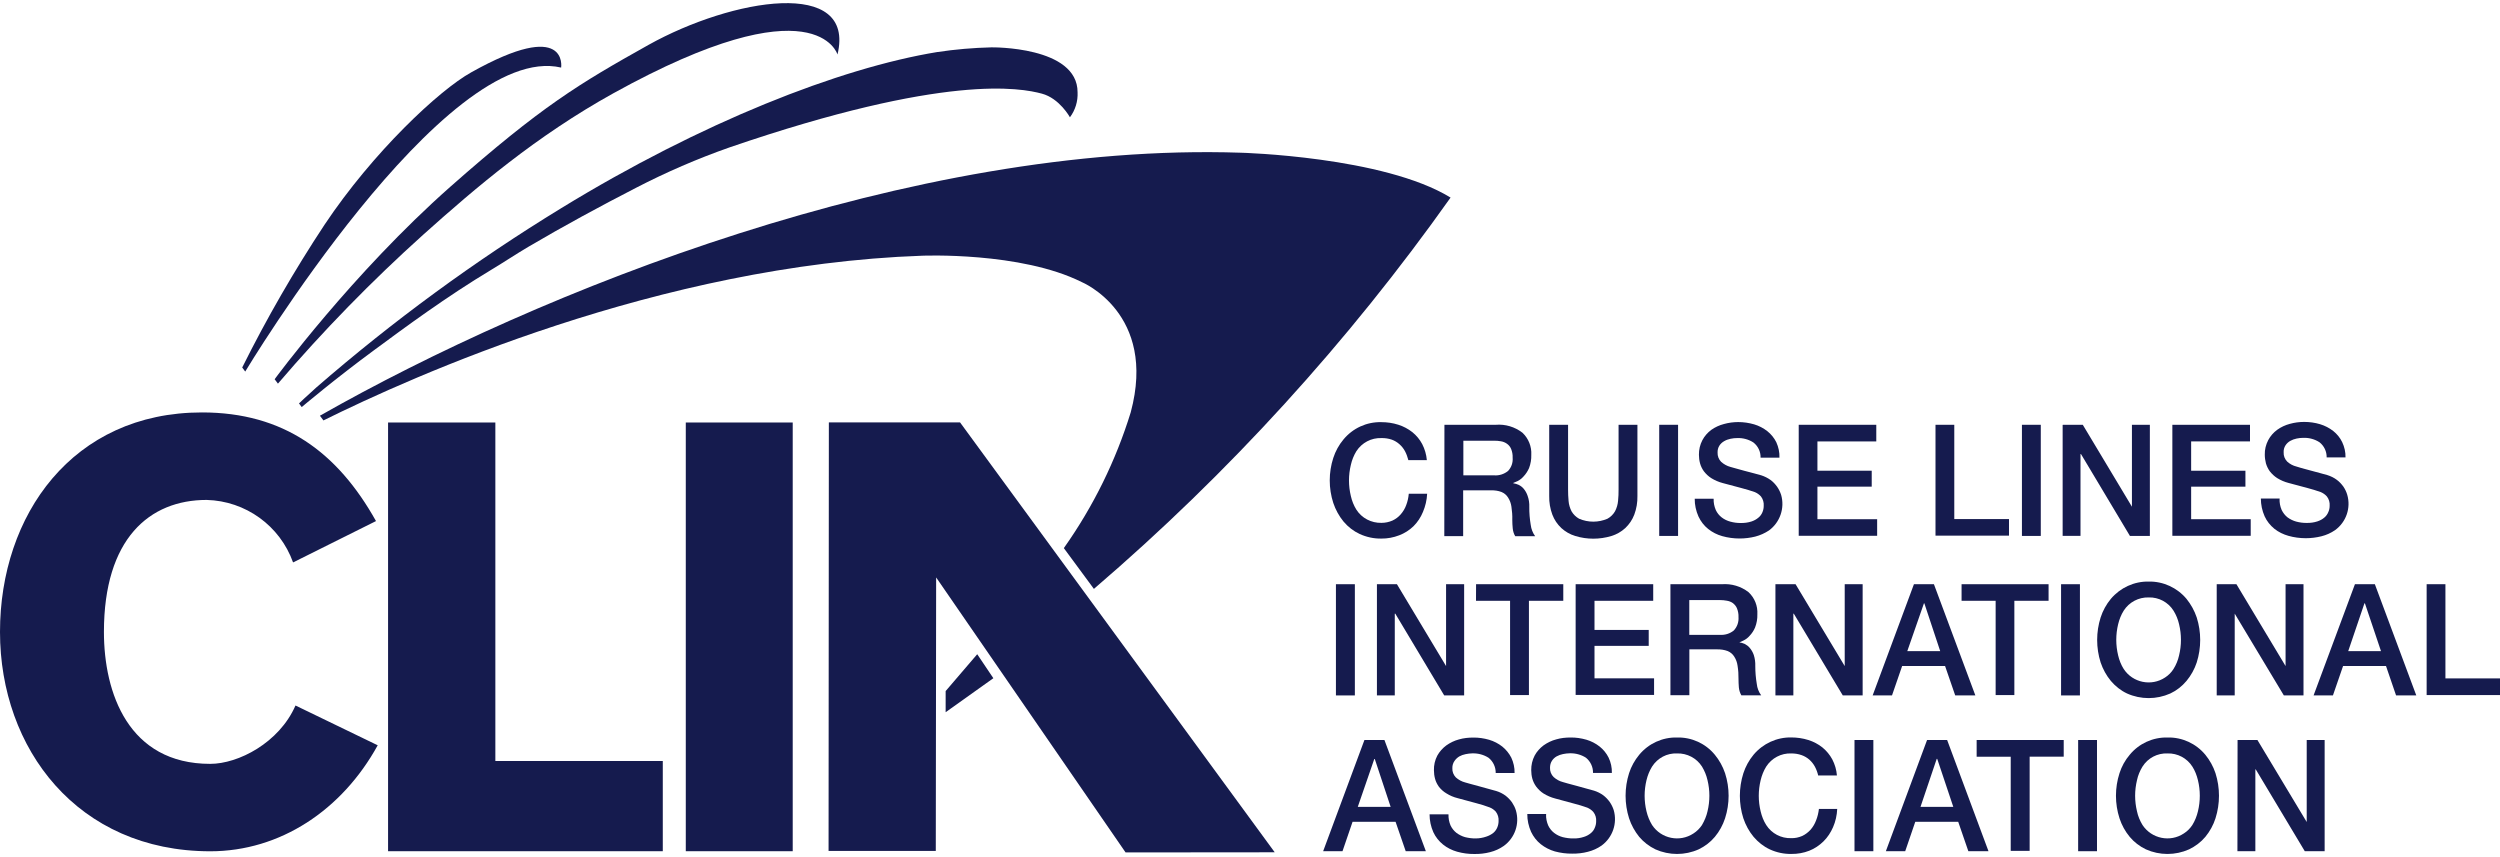 <?xml version="1.0" encoding="UTF-8"?>
<!DOCTYPE svg PUBLIC '-//W3C//DTD SVG 1.0//EN'
          'http://www.w3.org/TR/2001/REC-SVG-20010904/DTD/svg10.dtd'>
<svg height="12" viewBox="0 0 35 11.912" width="35" xmlns="http://www.w3.org/2000/svg" xmlns:xlink="http://www.w3.org/1999/xlink"
><g
  ><path d="M19.717,6.398c-0.011-0.043-0.026-0.085-0.047-0.125c-0.02-0.037-0.046-0.07-0.078-0.098 c-0.031-0.028-0.068-0.05-0.107-0.064c-0.047-0.016-0.096-0.023-0.145-0.022c-0.142-0.005-0.274,0.065-0.351,0.184 c-0.036,0.059-0.062,0.124-0.077,0.191c-0.035,0.144-0.035,0.293,0,0.437c0.015,0.067,0.041,0.132,0.077,0.19 c0.076,0.119,0.209,0.188,0.351,0.185c0.053,0,0.105-0.011,0.154-0.032c0.045-0.021,0.084-0.05,0.116-0.087 c0.033-0.038,0.06-0.082,0.077-0.13c0.02-0.052,0.031-0.104,0.036-0.159h0.257c-0.004,0.088-0.024,0.174-0.059,0.256 c-0.03,0.074-0.075,0.142-0.132,0.199c-0.058,0.056-0.126,0.099-0.2,0.127c-0.08,0.031-0.165,0.047-0.25,0.046 c-0.105,0.002-0.209-0.021-0.303-0.064c-0.088-0.041-0.165-0.101-0.227-0.175c-0.063-0.077-0.111-0.165-0.143-0.26 c-0.066-0.205-0.066-0.426,0-0.63c0.031-0.095,0.079-0.183,0.143-0.259c0.13-0.157,0.324-0.247,0.529-0.242 c0.08,0,0.16,0.011,0.238,0.036c0.071,0.022,0.138,0.058,0.197,0.104c0.057,0.046,0.104,0.103,0.138,0.167 c0.036,0.07,0.058,0.146,0.065,0.225h-0.262V6.398z" fill="#151b4e"
    /><path d="M20.222,5.903h0.719c0.134-0.011,0.267,0.029,0.373,0.111c0.085,0.08,0.131,0.194,0.124,0.311 c0.002,0.062-0.009,0.125-0.031,0.184c-0.02,0.044-0.045,0.084-0.078,0.118c-0.023,0.026-0.051,0.048-0.082,0.064 c-0.028,0.013-0.048,0.021-0.061,0.026v0.005c0.025,0.003,0.05,0.011,0.073,0.021c0.028,0.013,0.053,0.032,0.073,0.056 c0.024,0.029,0.043,0.063,0.055,0.1c0.018,0.05,0.025,0.103,0.023,0.155c-0.001,0.083,0.006,0.167,0.02,0.25 c0.007,0.058,0.028,0.112,0.062,0.159h-0.279c-0.02-0.033-0.031-0.071-0.035-0.11c-0.004-0.041-0.006-0.08-0.006-0.118 c0.002-0.062-0.003-0.123-0.012-0.184c-0.006-0.046-0.022-0.09-0.047-0.129c-0.021-0.035-0.054-0.062-0.092-0.078 c-0.047-0.018-0.098-0.025-0.148-0.023h-0.389v0.641h-0.264L20.222,5.903L20.222,5.903L20.222,5.903z M20.488,6.611h0.433 c0.069,0.005,0.138-0.018,0.192-0.062c0.047-0.05,0.07-0.117,0.064-0.186c0.002-0.042-0.006-0.083-0.021-0.121 c-0.012-0.029-0.031-0.054-0.058-0.073c-0.025-0.018-0.054-0.03-0.085-0.035c-0.031-0.006-0.064-0.008-0.098-0.008h-0.428V6.611z" fill="#151b4e"
    /><path d="M21.689,5.903h0.264v0.908c0,0.051,0.002,0.104,0.007,0.158c0.004,0.051,0.019,0.101,0.042,0.146 c0.025,0.043,0.062,0.079,0.105,0.103c0.127,0.055,0.271,0.055,0.398,0c0.045-0.025,0.082-0.062,0.106-0.105 c0.023-0.045,0.038-0.095,0.042-0.146c0.005-0.053,0.008-0.106,0.007-0.159V5.903h0.264v0.997c0.002,0.089-0.013,0.178-0.044,0.261 c-0.027,0.071-0.07,0.135-0.126,0.188c-0.056,0.051-0.122,0.089-0.194,0.111c-0.166,0.05-0.342,0.05-0.506,0 c-0.073-0.022-0.14-0.061-0.195-0.111c-0.056-0.053-0.099-0.116-0.126-0.188c-0.031-0.083-0.046-0.172-0.044-0.261V5.903 L21.689,5.903z" fill="#151b4e"
    /><path d="M23.229,5.903h0.264v1.556h-0.264V5.903z" fill="#151b4e"
    /><path d="M23.991,6.94C23.989,6.994,24,7.047,24.021,7.096c0.019,0.041,0.047,0.076,0.083,0.104 c0.035,0.027,0.076,0.047,0.121,0.059c0.048,0.013,0.098,0.02,0.148,0.019c0.05,0.001,0.1-0.006,0.147-0.021 c0.036-0.012,0.069-0.029,0.099-0.055c0.025-0.02,0.044-0.047,0.056-0.077c0.011-0.027,0.017-0.056,0.017-0.086 c0.004-0.048-0.01-0.095-0.038-0.132c-0.023-0.026-0.053-0.047-0.085-0.061c-0.062-0.021-0.123-0.041-0.188-0.057 c-0.07-0.018-0.158-0.041-0.262-0.07c-0.057-0.015-0.111-0.038-0.161-0.069c-0.04-0.025-0.074-0.058-0.103-0.095 c-0.024-0.033-0.043-0.071-0.054-0.111s-0.016-0.08-0.016-0.121c-0.001-0.071,0.015-0.141,0.048-0.204 c0.03-0.057,0.073-0.106,0.125-0.145c0.054-0.038,0.113-0.065,0.178-0.082c0.064-0.018,0.133-0.027,0.199-0.027 c0.076,0,0.15,0.011,0.223,0.032c0.067,0.02,0.129,0.052,0.184,0.095c0.053,0.042,0.096,0.095,0.126,0.155 c0.031,0.068,0.047,0.142,0.044,0.216h-0.264c0.002-0.083-0.035-0.161-0.1-0.212c-0.066-0.043-0.146-0.065-0.226-0.062 c-0.032,0-0.063,0.003-0.095,0.01s-0.061,0.017-0.088,0.033c-0.027,0.015-0.051,0.037-0.067,0.062 c-0.019,0.029-0.027,0.063-0.026,0.098c-0.002,0.048,0.016,0.096,0.05,0.13c0.037,0.033,0.081,0.058,0.13,0.071l0.064,0.018 l0.13,0.036l0.141,0.037l0.098,0.027c0.046,0.015,0.09,0.037,0.129,0.065c0.036,0.026,0.066,0.059,0.092,0.095 c0.024,0.035,0.043,0.073,0.056,0.114c0.053,0.185-0.016,0.384-0.17,0.497c-0.059,0.039-0.123,0.068-0.192,0.086 c-0.071,0.018-0.146,0.027-0.22,0.027c-0.082,0-0.163-0.011-0.242-0.033c-0.072-0.02-0.139-0.054-0.197-0.1 c-0.059-0.047-0.104-0.106-0.136-0.174c-0.035-0.078-0.054-0.164-0.053-0.25h0.262l0,0L23.991,6.94z" fill="#151b4e"
    /><path d="M25.182,5.903h1.086v0.233h-0.824v0.41h0.76v0.223h-0.76v0.456h0.836v0.232h-1.098V5.905V5.903z" fill="#151b4e"
    /><path d="M27.096,5.903h0.264v1.32h0.766v0.232h-1.029V5.903z" fill="#151b4e"
    /><path d="M28.305,5.903h0.266v1.556h-0.264V5.903l0,0H28.305z" fill="#151b4e"
    /><path d="M28.881,5.903h0.278l0.688,1.147l0,0V5.903h0.251v1.556h-0.279l-0.685-1.146h-0.007v1.145h-0.25 V5.906L28.881,5.903z" fill="#151b4e"
    /><path d="M30.413,5.903H31.5v0.233h-0.824v0.41h0.76v0.223h-0.76v0.456h0.834v0.232h-1.097V5.905V5.903z" fill="#151b4e"
    /><path d="M31.914,6.94c-0.002,0.054,0.008,0.106,0.029,0.155c0.02,0.041,0.047,0.076,0.082,0.104 c0.037,0.027,0.078,0.047,0.121,0.059c0.049,0.013,0.1,0.02,0.149,0.019c0.05,0.001,0.101-0.006,0.147-0.021 c0.037-0.012,0.07-0.029,0.1-0.055c0.024-0.02,0.043-0.047,0.055-0.077c0.012-0.027,0.018-0.056,0.018-0.086 c0.004-0.048-0.01-0.095-0.039-0.132c-0.023-0.026-0.053-0.047-0.086-0.061c-0.061-0.021-0.123-0.041-0.186-0.057 c-0.07-0.018-0.158-0.041-0.262-0.07c-0.058-0.015-0.112-0.038-0.162-0.069c-0.039-0.025-0.074-0.058-0.103-0.095 c-0.024-0.033-0.042-0.071-0.054-0.111c-0.01-0.04-0.016-0.08-0.016-0.121c-0.002-0.071,0.015-0.141,0.048-0.204 c0.03-0.057,0.073-0.106,0.126-0.145c0.053-0.038,0.113-0.066,0.177-0.083c0.065-0.018,0.132-0.027,0.2-0.027 c0.075,0,0.15,0.01,0.223,0.032c0.066,0.02,0.129,0.052,0.184,0.095c0.053,0.042,0.096,0.095,0.125,0.155 c0.032,0.067,0.049,0.141,0.047,0.215h-0.264c0.002-0.082-0.035-0.161-0.1-0.212c-0.066-0.043-0.146-0.065-0.226-0.062 c-0.032,0-0.063,0.003-0.095,0.01s-0.061,0.017-0.089,0.033c-0.026,0.015-0.05,0.037-0.066,0.062 c-0.019,0.029-0.028,0.063-0.026,0.098c-0.003,0.048,0.016,0.095,0.049,0.129c0.037,0.034,0.082,0.058,0.131,0.07l0.066,0.02 l0.129,0.035l0.141,0.038l0.098,0.027c0.047,0.015,0.09,0.036,0.129,0.065c0.035,0.025,0.066,0.059,0.092,0.094 c0.024,0.035,0.043,0.074,0.055,0.115c0.054,0.184-0.014,0.383-0.17,0.496c-0.058,0.04-0.123,0.069-0.191,0.086 c-0.072,0.018-0.146,0.027-0.219,0.027c-0.082,0-0.164-0.011-0.242-0.033c-0.072-0.02-0.14-0.053-0.199-0.1 c-0.057-0.047-0.104-0.105-0.135-0.173c-0.035-0.079-0.053-0.164-0.053-0.25h0.264L31.914,6.94z" fill="#151b4e"
    /><path d="M18.703,8.135h0.265v1.557h-0.265V8.135z" fill="#151b4e"
    /><path d="M19.275,8.135h0.282l0.688,1.146l0,0V8.135h0.253v1.557h-0.279l-0.685-1.145h-0.007v1.145h-0.25 V8.135l0,0H19.275z" fill="#151b4e"
    /><path d="M20.665,8.135h1.221v0.232h-0.481v1.32h-0.264v-1.32h-0.477L20.665,8.135L20.665,8.135L20.665,8.135 z" fill="#151b4e"
    /><path d="M22.059,8.135h1.086v0.232h-0.822v0.408h0.759v0.223h-0.759v0.455h0.834v0.232h-1.098V8.135 L22.059,8.135z" fill="#151b4e"
    /><path d="M23.387,8.135h0.719c0.134-0.01,0.267,0.029,0.373,0.111c0.086,0.08,0.131,0.193,0.124,0.311 c0.002,0.062-0.009,0.125-0.032,0.184c-0.018,0.043-0.045,0.084-0.077,0.117c-0.023,0.027-0.052,0.049-0.083,0.064 c-0.027,0.014-0.047,0.022-0.06,0.027l0,0c0.025,0.004,0.05,0.011,0.073,0.021c0.027,0.014,0.053,0.032,0.072,0.056 c0.025,0.029,0.044,0.063,0.057,0.1c0.016,0.05,0.023,0.103,0.021,0.155c0,0.084,0.007,0.167,0.021,0.25 c0.006,0.058,0.027,0.113,0.062,0.16h-0.278c-0.02-0.035-0.031-0.072-0.035-0.111c-0.003-0.041-0.005-0.08-0.005-0.118 c0.001-0.062-0.003-0.123-0.013-0.185c-0.006-0.045-0.021-0.089-0.047-0.129c-0.021-0.034-0.053-0.061-0.091-0.077 c-0.048-0.018-0.099-0.025-0.149-0.024h-0.388v0.642h-0.265V8.135L23.387,8.135L23.387,8.135z M23.65,8.844h0.433 c0.069,0.004,0.138-0.018,0.191-0.062c0.047-0.051,0.07-0.117,0.065-0.187c0.002-0.041-0.006-0.083-0.021-0.121 C24.307,8.445,24.286,8.42,24.261,8.4c-0.025-0.018-0.054-0.029-0.085-0.034c-0.032-0.006-0.064-0.009-0.098-0.009H23.65v0.488l0,0 V8.844z" fill="#151b4e"
    /><path d="M24.86,8.135h0.278l0.688,1.146l0,0V8.135h0.251v1.557h-0.278l-0.686-1.145h-0.006v1.145h-0.251 V8.135H24.86z" fill="#151b4e"
    /><path d="M26.795,8.135h0.28l0.58,1.557h-0.282l-0.142-0.412H26.63l-0.142,0.412h-0.271L26.795,8.135z M26.702,9.072h0.461l-0.222-0.669h-0.006L26.702,9.072z" fill="#151b4e"
    /><path d="M27.462,8.135h1.218v0.232h-0.479v1.32h-0.262v-1.32h-0.477L27.462,8.135L27.462,8.135L27.462,8.135 z" fill="#151b4e"
    /><path d="M28.855,8.135h0.264v1.557h-0.264V8.135z" fill="#151b4e"
    /><path d="M30.082,8.098c0.204-0.004,0.398,0.086,0.529,0.242c0.062,0.077,0.111,0.165,0.143,0.26 c0.065,0.205,0.065,0.426,0,0.631c-0.031,0.094-0.08,0.182-0.143,0.258c-0.062,0.074-0.139,0.135-0.227,0.176 c-0.193,0.086-0.413,0.086-0.605,0c-0.088-0.041-0.164-0.102-0.227-0.176c-0.063-0.076-0.111-0.164-0.143-0.258 c-0.065-0.205-0.065-0.426,0-0.631c0.031-0.095,0.079-0.183,0.143-0.26C29.684,8.184,29.878,8.094,30.082,8.098z M30.082,8.32 c-0.141-0.004-0.274,0.066-0.35,0.185c-0.037,0.059-0.062,0.124-0.078,0.19c-0.035,0.144-0.035,0.293,0,0.437 c0.016,0.067,0.041,0.132,0.078,0.19c0.127,0.193,0.387,0.246,0.579,0.119c0.048-0.031,0.088-0.071,0.118-0.119 c0.037-0.059,0.063-0.123,0.078-0.19c0.035-0.144,0.035-0.293,0-0.437c-0.015-0.066-0.041-0.131-0.078-0.19 C30.355,8.387,30.223,8.316,30.082,8.32L30.082,8.32L30.082,8.32z" fill="#151b4e"
    /><path d="M31.033,8.135h0.277l0.688,1.146l0,0V8.135h0.251v1.557h-0.275l-0.688-1.145l0,0v1.145h-0.252V8.135 l0,0H31.033z" fill="#151b4e"
    /><path d="M32.969,8.135h0.279l0.58,1.557h-0.283l-0.141-0.412h-0.601l-0.142,0.412h-0.271L32.969,8.135z M32.875,9.072h0.459l-0.225-0.669h-0.007L32.875,9.072z" fill="#151b4e"
    /><path d="M33.972,8.135h0.264v1.319h0.767v0.233h-1.03V8.135z" fill="#151b4e"
    /><path d="M19.102,10.316h0.28l0.58,1.557H19.68l-0.142-0.412h-0.602l-0.141,0.412h-0.271L19.102,10.316z M19.009,11.252h0.46l-0.222-0.67H19.24L19.009,11.252z" fill="#151b4e"
    /><path d="M20.279,11.357c-0.002,0.054,0.008,0.107,0.029,0.156c0.019,0.04,0.047,0.075,0.082,0.103 c0.037,0.027,0.078,0.048,0.121,0.06c0.049,0.012,0.1,0.019,0.149,0.018c0.05,0,0.101-0.009,0.147-0.025 c0.037-0.012,0.07-0.029,0.1-0.053c0.025-0.021,0.044-0.048,0.056-0.078c0.011-0.027,0.017-0.057,0.017-0.086 c0.004-0.047-0.01-0.095-0.039-0.133c-0.023-0.025-0.053-0.047-0.085-0.059c-0.062-0.023-0.123-0.043-0.187-0.059 c-0.068-0.018-0.155-0.041-0.259-0.07c-0.058-0.014-0.112-0.037-0.161-0.068c-0.041-0.024-0.076-0.056-0.105-0.093 c-0.023-0.033-0.043-0.071-0.053-0.11c-0.011-0.04-0.016-0.08-0.016-0.121c-0.002-0.07,0.014-0.141,0.047-0.204 c0.031-0.056,0.074-0.104,0.126-0.143c0.054-0.038,0.113-0.067,0.177-0.084c0.065-0.019,0.133-0.026,0.2-0.026 c0.075-0.001,0.15,0.01,0.223,0.031c0.067,0.02,0.129,0.052,0.184,0.095c0.052,0.042,0.095,0.095,0.126,0.155 c0.031,0.066,0.048,0.141,0.046,0.215H20.94c0.001-0.082-0.035-0.161-0.1-0.213c-0.067-0.043-0.146-0.064-0.226-0.062 c-0.031,0.001-0.063,0.004-0.095,0.011c-0.031,0.006-0.062,0.017-0.089,0.032c-0.026,0.016-0.049,0.037-0.066,0.062 c-0.021,0.029-0.032,0.065-0.031,0.102c-0.003,0.049,0.016,0.096,0.049,0.13c0.037,0.033,0.082,0.058,0.13,0.07l0.067,0.019 l0.129,0.035l0.141,0.039l0.098,0.027c0.047,0.014,0.09,0.036,0.129,0.064c0.035,0.027,0.066,0.059,0.092,0.095 c0.023,0.035,0.043,0.073,0.055,0.114c0.054,0.185-0.014,0.383-0.17,0.496c-0.059,0.041-0.123,0.07-0.191,0.087 c-0.072,0.019-0.146,0.027-0.22,0.026c-0.082,0.001-0.163-0.01-0.242-0.032c-0.071-0.02-0.14-0.054-0.198-0.101 c-0.057-0.046-0.104-0.105-0.135-0.172c-0.035-0.079-0.053-0.164-0.053-0.25h0.264v0.004L20.279,11.357z" fill="#151b4e"
    /><path d="M21.645,11.357c-0.002,0.054,0.009,0.107,0.03,0.156c0.019,0.04,0.046,0.075,0.082,0.103 s0.077,0.048,0.121,0.06c0.049,0.012,0.099,0.019,0.149,0.018c0.049,0.002,0.1-0.006,0.146-0.021c0.037-0.011,0.07-0.029,0.1-0.054 c0.025-0.021,0.044-0.047,0.055-0.077c0.012-0.028,0.018-0.057,0.018-0.087c0.004-0.047-0.01-0.094-0.039-0.131 c-0.023-0.027-0.053-0.047-0.085-0.061c-0.062-0.022-0.123-0.041-0.187-0.057c-0.07-0.019-0.158-0.042-0.262-0.071 c-0.058-0.015-0.111-0.038-0.162-0.069c-0.04-0.025-0.075-0.059-0.104-0.097c-0.024-0.033-0.043-0.071-0.054-0.11 c-0.011-0.04-0.016-0.08-0.016-0.121c-0.001-0.07,0.015-0.141,0.048-0.204c0.03-0.056,0.073-0.104,0.125-0.143 c0.054-0.038,0.113-0.067,0.178-0.084c0.064-0.019,0.133-0.026,0.199-0.026c0.076-0.001,0.15,0.01,0.223,0.031 c0.067,0.02,0.129,0.052,0.184,0.095c0.053,0.042,0.096,0.095,0.126,0.155c0.032,0.066,0.048,0.141,0.046,0.215h-0.264 c0.002-0.082-0.035-0.161-0.099-0.213c-0.067-0.043-0.146-0.064-0.226-0.062c-0.032,0.001-0.064,0.004-0.096,0.011 c-0.03,0.006-0.061,0.017-0.088,0.032s-0.05,0.037-0.066,0.062c-0.019,0.029-0.027,0.062-0.027,0.098 c-0.002,0.049,0.016,0.096,0.051,0.13c0.037,0.033,0.081,0.058,0.129,0.07l0.066,0.019l0.13,0.035l0.141,0.039l0.098,0.027 c0.046,0.014,0.09,0.036,0.129,0.064c0.036,0.027,0.066,0.059,0.092,0.095c0.024,0.035,0.043,0.073,0.056,0.114 c0.053,0.186-0.016,0.383-0.17,0.496c-0.059,0.041-0.124,0.07-0.192,0.087c-0.071,0.019-0.146,0.027-0.22,0.026 c-0.082,0.001-0.163-0.01-0.242-0.031c-0.072-0.021-0.139-0.055-0.197-0.101c-0.059-0.047-0.104-0.106-0.136-0.173 c-0.035-0.079-0.054-0.164-0.053-0.25h0.265v0.004H21.645z" fill="#151b4e"
    /><path d="M23.479,10.281c0.205-0.005,0.399,0.084,0.529,0.242c0.063,0.076,0.111,0.164,0.143,0.258 c0.066,0.205,0.066,0.426,0,0.631c-0.031,0.095-0.079,0.183-0.143,0.26c-0.062,0.074-0.139,0.133-0.227,0.175 c-0.192,0.086-0.412,0.086-0.605,0c-0.087-0.042-0.164-0.101-0.227-0.175c-0.062-0.077-0.111-0.165-0.142-0.26 c-0.065-0.205-0.065-0.426,0-0.631c0.03-0.094,0.079-0.182,0.142-0.258C23.08,10.365,23.275,10.276,23.479,10.281z M23.479,10.504 c-0.141-0.006-0.273,0.064-0.35,0.184c-0.036,0.059-0.062,0.123-0.078,0.19c-0.035,0.144-0.035,0.293,0,0.437 c0.016,0.067,0.042,0.132,0.078,0.191c0.127,0.192,0.387,0.246,0.58,0.118c0.047-0.03,0.088-0.071,0.119-0.118 c0.035-0.06,0.062-0.124,0.077-0.191c0.035-0.144,0.035-0.293,0-0.437c-0.015-0.067-0.042-0.132-0.077-0.19 C23.752,10.569,23.619,10.5,23.479,10.504L23.479,10.504L23.479,10.504z" fill="#151b4e"
    /><path d="M25.455,10.814c-0.01-0.043-0.025-0.084-0.046-0.124c-0.02-0.037-0.046-0.07-0.077-0.098 c-0.032-0.028-0.069-0.05-0.109-0.064c-0.047-0.017-0.097-0.024-0.146-0.024c-0.141-0.005-0.273,0.065-0.35,0.184 c-0.037,0.06-0.062,0.124-0.078,0.191c-0.035,0.144-0.035,0.293,0,0.436c0.016,0.068,0.041,0.133,0.078,0.191 c0.076,0.119,0.209,0.189,0.35,0.184c0.053,0.002,0.106-0.01,0.155-0.031c0.044-0.021,0.083-0.051,0.116-0.087 c0.033-0.038,0.059-0.082,0.077-0.13c0.021-0.052,0.033-0.105,0.04-0.161h0.256c-0.004,0.088-0.023,0.175-0.058,0.255 c-0.032,0.074-0.077,0.143-0.134,0.199s-0.125,0.102-0.199,0.131c-0.079,0.031-0.164,0.046-0.25,0.045 c-0.104,0.002-0.208-0.02-0.303-0.064c-0.088-0.041-0.164-0.102-0.227-0.176c-0.063-0.076-0.111-0.164-0.143-0.259 c-0.065-0.204-0.065-0.425,0-0.63c0.031-0.095,0.079-0.183,0.143-0.26c0.131-0.156,0.325-0.246,0.529-0.242 c0.08,0,0.161,0.012,0.238,0.036c0.071,0.022,0.139,0.058,0.197,0.104c0.057,0.047,0.104,0.104,0.138,0.167 c0.036,0.069,0.059,0.146,0.065,0.225h-0.264l0,0V10.814z" fill="#151b4e"
    /><path d="M25.963,10.316h0.264v1.557h-0.264V10.316z" fill="#151b4e"
    /><path d="M26.979,10.316h0.281l0.579,1.557h-0.282l-0.142-0.412h-0.601l-0.141,0.412h-0.271L26.979,10.316z M26.887,11.252h0.459l-0.225-0.672h-0.007L26.887,11.252z" fill="#151b4e"
    /><path d="M27.673,10.316h1.219v0.233h-0.477v1.319H28.15V10.55h-0.477L27.673,10.316L27.673,10.316 L27.673,10.316z" fill="#151b4e"
    /><path d="M29.094,10.316h0.264v1.557h-0.264V10.316z" fill="#151b4e"
    /><path d="M30.346,10.281c0.203-0.005,0.398,0.084,0.529,0.242c0.062,0.076,0.111,0.164,0.142,0.258 c0.065,0.205,0.065,0.426,0,0.631c-0.03,0.095-0.079,0.183-0.142,0.26c-0.062,0.074-0.141,0.133-0.228,0.175 c-0.192,0.086-0.413,0.086-0.604,0c-0.088-0.042-0.165-0.101-0.227-0.175c-0.064-0.077-0.112-0.165-0.143-0.26 c-0.066-0.205-0.066-0.426,0-0.631c0.03-0.094,0.078-0.182,0.143-0.258C29.946,10.365,30.141,10.276,30.346,10.281z M30.346,10.504 c-0.142-0.006-0.275,0.064-0.351,0.184c-0.036,0.059-0.063,0.123-0.077,0.19c-0.035,0.144-0.035,0.293,0,0.437 c0.014,0.067,0.041,0.132,0.077,0.191c0.127,0.192,0.387,0.246,0.579,0.118c0.048-0.03,0.088-0.071,0.119-0.118 c0.037-0.06,0.062-0.124,0.078-0.191c0.035-0.144,0.035-0.293,0-0.437c-0.016-0.067-0.041-0.132-0.078-0.19 C30.617,10.569,30.485,10.5,30.346,10.504L30.346,10.504L30.346,10.504z" fill="#151b4e"
    /><path d="M31.326,10.316h0.278l0.69,1.148l0,0v-1.148h0.251v1.557h-0.278l-0.686-1.145h-0.006v1.145h-0.251 L31.326,10.316L31.326,10.316L31.326,10.316z" fill="#151b4e"
    /><path d="M9.601,5.871h1.497v6.002H9.601V5.871z" fill="#151b4e"
    /><path d="M5.433,5.871h1.502v4.739h2.344v1.263H5.433V5.871z" fill="#151b4e"
    /><path d="M4.103,7.83c-0.184-0.514-0.665-0.861-1.21-0.875c-0.801,0-1.438,0.543-1.438,1.848 c0,0.854,0.343,1.847,1.488,1.847c0.393,0,0.965-0.294,1.194-0.817l1.151,0.557c-0.499,0.907-1.365,1.484-2.345,1.484 C1.086,11.873,0,10.438,0,8.803s1.014-3.073,2.828-3.073c1.144,0,1.896,0.556,2.436,1.521L4.103,7.83z" fill="#151b4e"
    /><path d="M13.681 9.115L13.907 9.451 13.239 9.927 13.239 9.631z" fill="#151b4e"
    /><path d="M13.441 5.87L11.604 5.87 11.6 11.869 13.101 11.869 13.106 8.04 15.758 11.89 17.846 11.888z" fill="#151b4e"
    /><path d="M15.315,8.201l0.008-0.008c1.88-1.612,3.553-3.45,4.985-5.471c-0.939-0.576-2.936-0.628-2.936-0.628 c-4.604-0.155-9.829,1.94-12.893,3.682l0.049,0.066C5.764,5.23,9.226,3.665,12.91,3.536c0,0,1.379-0.058,2.234,0.369 c0,0,1.06,0.437,0.686,1.824c-0.208,0.676-0.523,1.315-0.931,1.893l-0.005,0.008L15.315,8.201z" fill="#151b4e"
    /><path d="M4.224,5.655L4.186,5.604c0,0,0.106-0.102,0.243-0.224c1.071-0.93,2.218-1.77,3.429-2.51 c1.956-1.198,3.895-1.962,5.267-2.186c0.25-0.037,0.502-0.059,0.755-0.065c0,0,1.207-0.018,1.206,0.629 c0.006,0.126-0.032,0.25-0.107,0.35c0,0-0.145-0.265-0.393-0.331c-0.291-0.078-1.343-0.286-4.371,0.752 c-0.45,0.158-0.889,0.348-1.312,0.567C8.404,2.843,7.89,3.121,7.396,3.412c-0.173,0.102-0.343,0.216-0.51,0.316 C6.242,4.115,5.676,4.535,5.243,4.854C4.692,5.259,4.224,5.655,4.224,5.655z" fill="#151b4e"
    /><path d="M11.725,0.719c0,0-0.295-1.031-3.138,0.543c-1.08,0.599-1.924,1.319-2.661,1.979 C5.203,3.891,4.523,4.588,3.891,5.327L3.845,5.265c0,0,1.086-1.48,2.459-2.694c1.28-1.129,1.8-1.441,2.776-1.987 C10.254-0.07,11.985-0.361,11.725,0.719z" fill="#151b4e"
    /><path d="M7.856,0.902C6.222,0.519,3.433,5.158,3.433,5.158L3.391,5.101c0.343-0.689,0.728-1.356,1.152-1.998 C5.222,2.085,6.15,1.217,6.597,0.969C7.963,0.204,7.856,0.902,7.856,0.902z" fill="#151b4e"
  /></g
></svg
>
